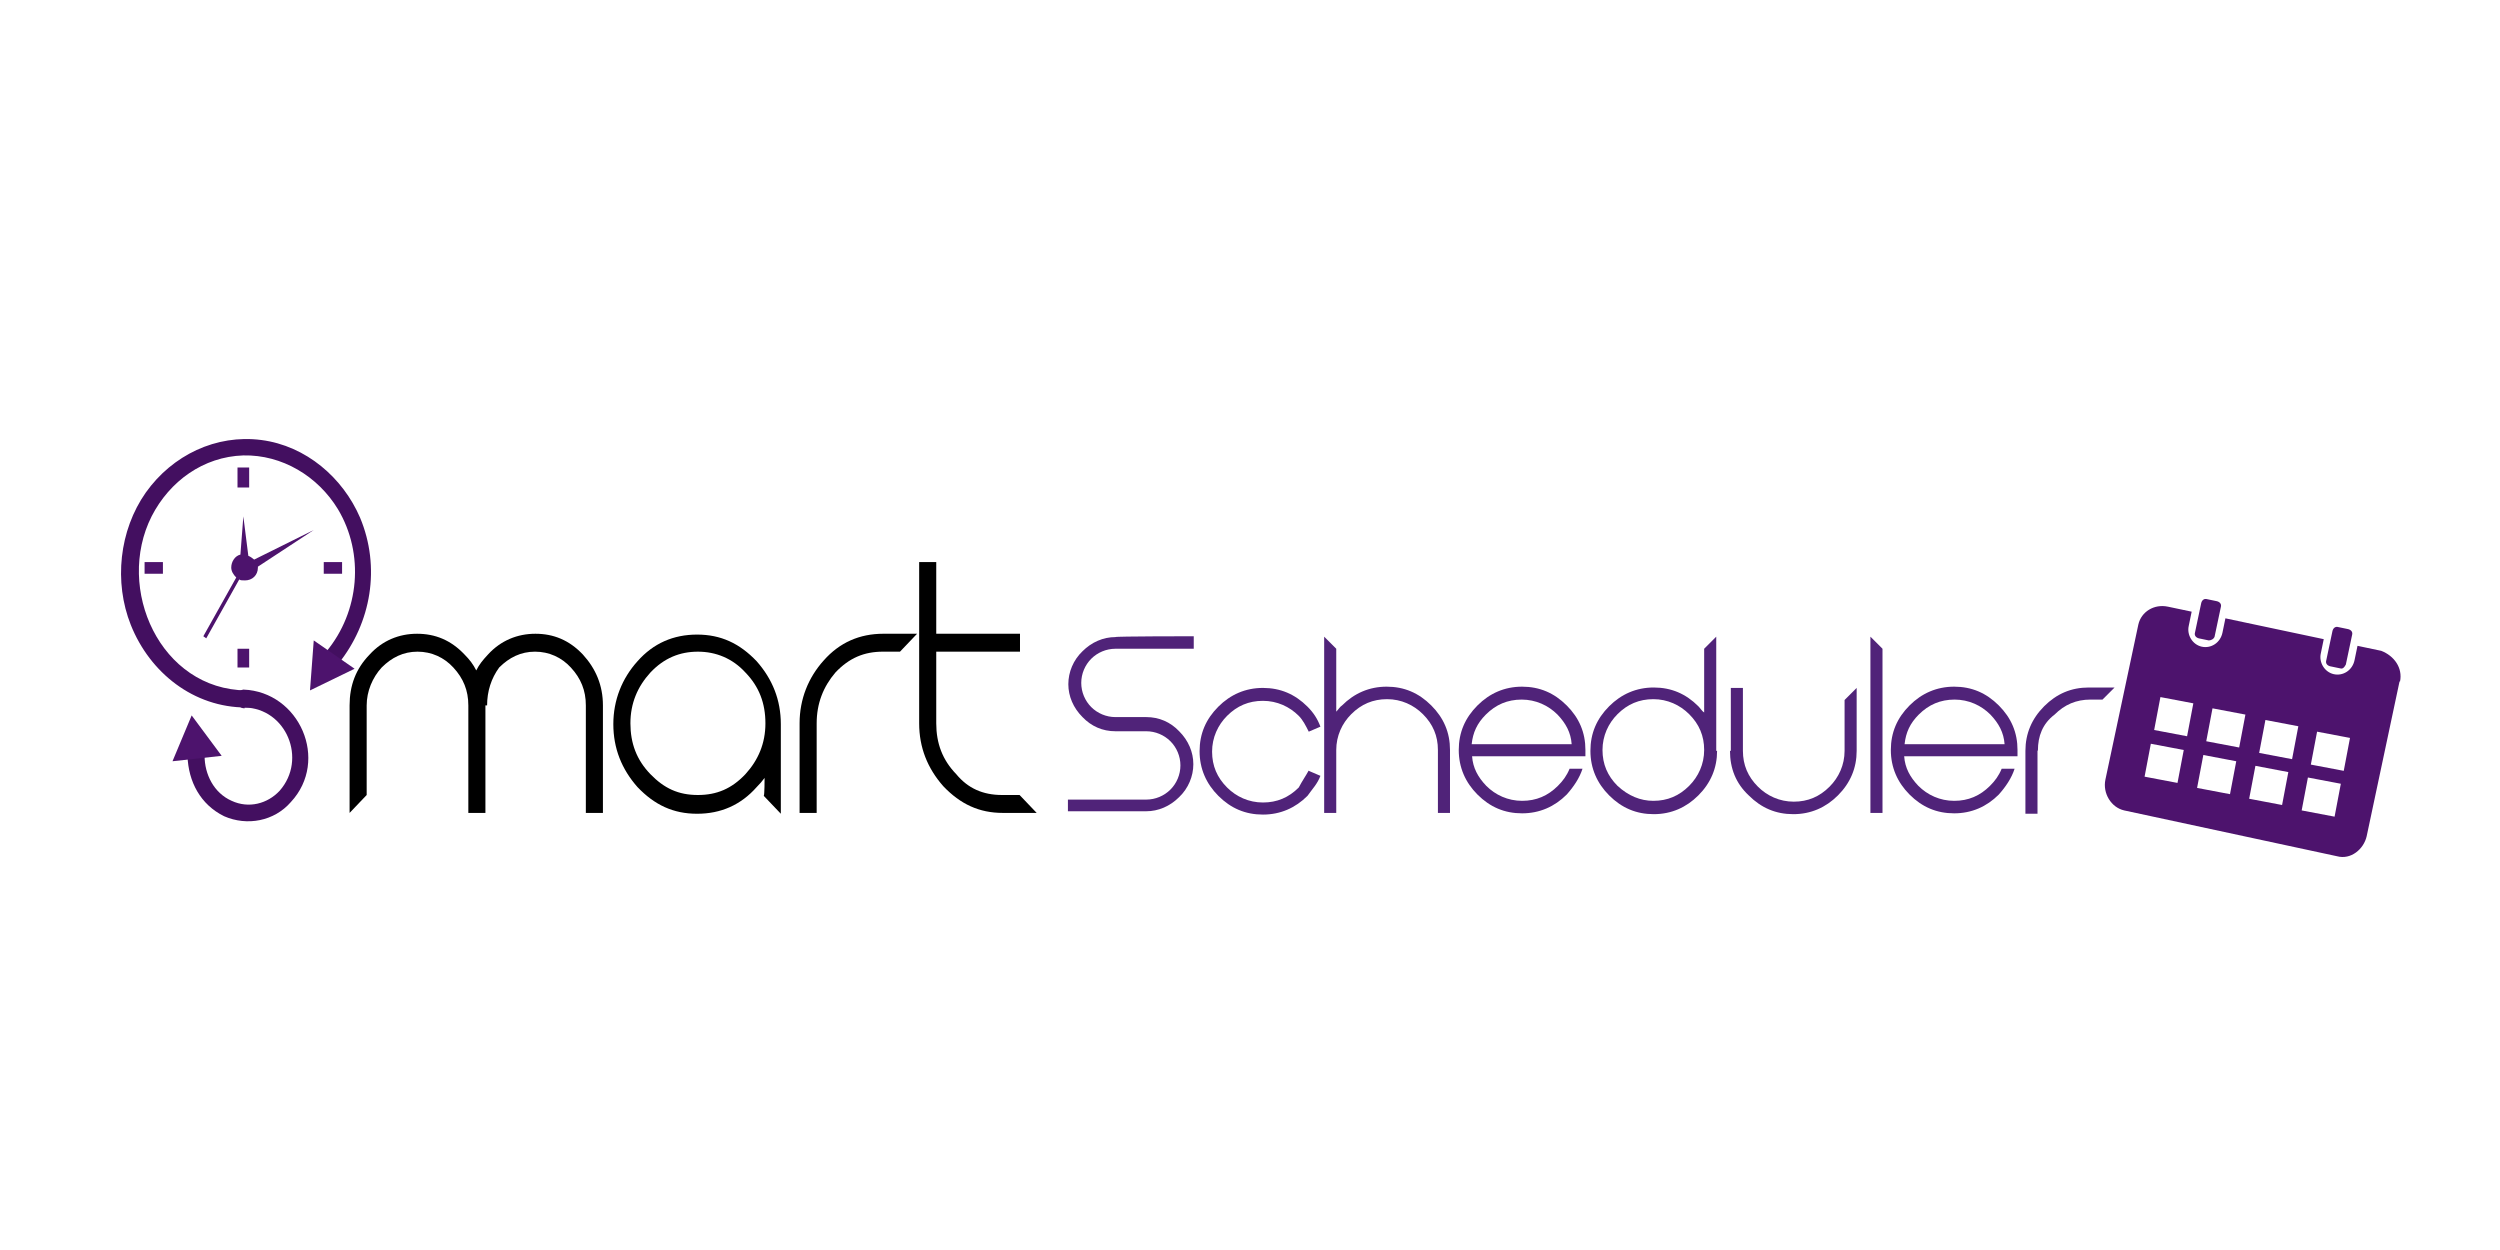 <?xml version="1.0" encoding="UTF-8"?>
<svg id="_圖層_1" data-name="圖層 1" xmlns="http://www.w3.org/2000/svg" version="1.1" viewBox="0 0 600 300">
  <defs>
    <style>
      .cls-1, .cls-2, .cls-3, .cls-4, .cls-5 {
        stroke-width: 0px;
      }

      .cls-1, .cls-4 {
        fill: #4d136d;
      }

      .cls-2 {
        fill: #430f60;
      }

      .cls-3 {
        fill: #000;
      }

      .cls-4 {
        fill-rule: evenodd;
      }

      .cls-5 {
        fill: #502379;
      }
    </style>
  </defs>
  <g>
    <path class="cls-3" d="M116.5,169.3v25.8h-4.1v-25.8c0-3.6-1.2-6.5-3.6-9.1-2.2-2.4-5.2-3.8-8.6-3.8s-6.2,1.4-8.6,3.8c-2.2,2.4-3.6,5.7-3.6,9.1v21.5l-4.1,4.3v-25.8c0-4.8,1.5-8.8,4.8-12.2,3.1-3.4,7.1-5,11.4-5s8.1,1.5,11.4,5c1.2,1.2,2.1,2.4,2.8,3.8.7-1.4,1.5-2.4,2.8-3.8,3.1-3.4,7.1-5,11.4-5s8.1,1.5,11.4,5c3.1,3.4,4.8,7.4,4.8,12.2v25.8h-4.1v-25.8c0-3.6-1.2-6.5-3.6-9.1-2.2-2.4-5.2-3.8-8.6-3.8s-6.2,1.4-8.6,3.8c-1.9,2.6-2.9,5.7-2.9,9.1Z"/>
    <path class="cls-3" d="M183.5,186.7c-.5.7-1.2,1.5-1.9,2.2-3.8,4.3-8.6,6.4-14.3,6.4s-10.2-2.1-14.3-6.4c-3.8-4.3-5.8-9.3-5.8-15.1s2.1-11,5.8-15.1c3.8-4.3,8.6-6.4,14.3-6.4s10.2,2.1,14.3,6.4c3.8,4.3,5.8,9.3,5.8,15.1v21.5l-4.1-4.3c.2,0,.2-4.3.2-4.3ZM167.5,190.8c4.5,0,8.1-1.5,11.4-5,3.1-3.4,4.8-7.4,4.8-12.2s-1.5-8.8-4.8-12.2c-3.1-3.4-7.1-5-11.4-5s-8.1,1.5-11.4,5c-3.1,3.4-4.8,7.4-4.8,12.2s1.5,8.8,4.8,12.2,6.7,5,11.4,5Z"/>
    <path class="cls-3" d="M196,173.6v21.5h-4.1v-21.5c0-5.8,2.1-11,5.8-15.1,3.8-4.3,8.6-6.4,14.3-6.4h8.1l-4.1,4.3h-4.1c-4.5,0-8.1,1.5-11.4,5-2.9,3.4-4.5,7.4-4.5,12.2Z"/>
    <path class="cls-3" d="M240.6,190.8h4.1l4.1,4.3h-8.1c-5.7,0-10.2-2.1-14.3-6.4-3.8-4.3-5.8-9.3-5.8-15.1v-38.7h4.1v17.2h20.1v4.3h-20.1v17.2c0,4.8,1.5,8.8,4.8,12.2,2.8,3.4,6.4,5,11,5Z"/>
  </g>
  <g>
    <path class="cls-5" d="M286.5,152.8v2.9h-18.8c-2.2,0-4.3.9-5.8,2.4s-2.4,3.6-2.4,5.8.9,4.3,2.4,5.8,3.6,2.4,5.8,2.4h7.4c3.1,0,5.8,1.2,7.9,3.4,2.2,2.2,3.4,5,3.4,7.9s-1.2,5.8-3.4,7.9c-2.2,2.2-5,3.4-7.9,3.4h-18.8v-2.8h18.8c2.2,0,4.3-.9,5.8-2.4s2.4-3.6,2.4-5.8-.9-4.3-2.4-5.8-3.6-2.4-5.8-2.4h-7.4c-3.1,0-5.8-1.2-7.9-3.4-2.2-2.2-3.4-5-3.4-7.9s1.2-5.8,3.4-7.9c2.2-2.2,5-3.4,7.9-3.4-.2-.2,18.8-.2,18.8-.2Z"/>
    <path class="cls-5" d="M314.1,185l2.8,1.2c-.7,1.9-1.9,3.1-3.1,4.8-2.9,2.9-6.5,4.5-10.7,4.5s-7.7-1.5-10.7-4.5c-2.9-2.9-4.5-6.5-4.5-10.7s1.5-7.7,4.5-10.7c2.9-2.9,6.5-4.5,10.7-4.5s7.7,1.5,10.7,4.5c1.4,1.4,2.4,2.9,3.1,4.8l-2.8,1.2c-.7-1.4-1.4-2.8-2.4-3.8-2.2-2.2-5.2-3.6-8.6-3.6s-6.2,1.2-8.6,3.6c-2.2,2.2-3.6,5.2-3.6,8.6s1.2,6.2,3.6,8.6c2.2,2.2,5.2,3.6,8.6,3.6s6.2-1.2,8.6-3.6c.9-1.7,1.7-2.8,2.4-4.1Z"/>
    <path class="cls-5" d="M317.8,152.8l2.9,2.9v15.1c.5-.5.9-1.2,1.4-1.5,2.9-2.9,6.5-4.5,10.7-4.5s7.7,1.5,10.7,4.5,4.5,6.5,4.5,10.7v15.1h-2.9v-15.1c0-3.4-1.2-6.2-3.6-8.6-2.2-2.2-5.2-3.6-8.6-3.6s-6.2,1.2-8.6,3.6c-2.2,2.2-3.6,5.2-3.6,8.6v15.1h-2.9v-42.3h.2Z"/>
    <path class="cls-5" d="M353.3,181.5c.2,2.8,1.4,5,3.4,7.1,2.2,2.2,5.2,3.6,8.6,3.6s6.2-1.2,8.6-3.6c1.2-1.2,2.1-2.4,2.8-4.1h3.1c-.7,2.2-2.1,4.3-3.8,6.2-2.9,2.9-6.5,4.5-10.7,4.5s-7.7-1.5-10.7-4.5c-2.9-2.9-4.5-6.5-4.5-10.7s1.5-7.7,4.5-10.7c2.9-2.9,6.5-4.5,10.7-4.5s7.7,1.5,10.7,4.5,4.5,6.5,4.5,10.7v1.5h-27.2ZM377.2,178.6c-.2-2.8-1.4-5-3.4-7.1-2.2-2.2-5.2-3.6-8.6-3.6s-6.2,1.2-8.6,3.6c-2.1,2.1-3.1,4.3-3.4,7.1h24.1Z"/>
    <path class="cls-5" d="M412.1,180.2c0,4.1-1.5,7.7-4.5,10.7-2.9,2.9-6.5,4.5-10.7,4.5s-7.7-1.5-10.7-4.5c-2.9-2.9-4.5-6.5-4.5-10.7s1.5-7.7,4.5-10.7c2.9-2.9,6.5-4.5,10.7-4.5s7.7,1.5,10.7,4.5c.5.5.9,1.2,1.4,1.5v-15.3l2.9-2.9v27.4h.2ZM396.8,192.2c3.4,0,6.2-1.2,8.6-3.6,2.2-2.2,3.6-5.2,3.6-8.6s-1.2-6.2-3.6-8.6c-2.2-2.2-5.2-3.6-8.6-3.6s-6.2,1.2-8.6,3.6c-2.2,2.2-3.6,5.2-3.6,8.6s1.2,6.2,3.6,8.6c2.6,2.4,5.5,3.6,8.6,3.6Z"/>
    <path class="cls-5" d="M415.4,180.2v-15.1h2.9v15.1c0,3.4,1.2,6.2,3.6,8.6,2.2,2.2,5.2,3.6,8.6,3.6s6.2-1.2,8.6-3.6c2.2-2.2,3.6-5.2,3.6-8.6v-12.2l2.9-2.9v15.1c0,4.1-1.5,7.7-4.5,10.7-2.9,2.9-6.5,4.5-10.7,4.5s-7.7-1.5-10.7-4.5c-3.1-2.9-4.5-6.5-4.5-10.7Z"/>
    <path class="cls-5" d="M452,195.1h-3.1v-42.3l2.9,2.9v39.4h.2Z"/>
    <path class="cls-5" d="M457,181.5c.2,2.8,1.4,5,3.4,7.1,2.2,2.2,5.2,3.6,8.6,3.6s6.2-1.2,8.6-3.6c1.2-1.2,2.1-2.4,2.8-4.1h3.1c-.7,2.2-2.1,4.3-3.8,6.2-2.9,2.9-6.5,4.5-10.7,4.5s-7.7-1.5-10.7-4.5c-2.9-2.9-4.5-6.5-4.5-10.7s1.5-7.7,4.5-10.7c2.9-2.9,6.5-4.5,10.7-4.5s7.7,1.5,10.7,4.5,4.5,6.5,4.5,10.7v1.5h-27.2ZM481.1,178.6c-.2-2.8-1.4-5-3.4-7.1-2.2-2.2-5.2-3.6-8.6-3.6s-6.2,1.2-8.6,3.6c-2.1,2.1-3.1,4.3-3.4,7.1h24.1Z"/>
    <path class="cls-5" d="M489,180.2v15.1h-2.9v-15.1c0-4.1,1.5-7.7,4.5-10.7s6.5-4.5,10.7-4.5h6.2l-2.9,2.9h-2.9c-3.4,0-6.2,1.2-8.6,3.6-2.9,2.2-4,5.2-4,8.6Z"/>
  </g>
  <g>
    <g>
      <g>
        <path class="cls-2" d="M59.1,165.7c-20.6-.2-31.5-24.4-22.7-41.8,4.3-8.4,12.4-14.3,22-14.6,9.3-.2,17.9,5,22.7,12.9,6.4,10.7,5.2,24.6-2.8,34.2-1.5,2.1,1.2,5,2.9,2.9,7.9-9.8,10.2-23.2,5.2-35.1-4.1-9.5-12.9-17.2-23.7-18.6-10.8-1.4-21.3,3.6-27.7,12.6-6.4,9.1-7.7,21.5-3.6,31.8,4.6,11.5,15.1,19.8,27.7,19.8s2.8-4.1,0-4.1h0Z"/>
        <path class="cls-2" d="M58.7,169.8c10,.2,15.1,12.4,8.4,20-2.9,3.1-7.4,4.3-11.5,2.4-4.3-1.9-6.5-6.4-6.5-10.8s-4.1-2.8-4.1,0c.2,6.2,3.1,11.7,8.8,14.5,5.5,2.4,12,1.2,16-3.4,9.3-10,2.1-26.5-11.4-27-2.2.3-2.2,4.5.3,4.5h0Z"/>
      </g>
      <polygon class="cls-1" points="74.4 165.7 85.1 160.5 75.3 153.7 74.4 165.7"/>
      <polygon class="cls-1" points="46 171.7 41.4 182.7 53.2 181.4 46 171.7"/>
    </g>
    <g>
      <path class="cls-4" d="M58.4,123.9h0l1.2,9.5c.5.2.9.5,1.4.9l14.3-7.1h0l-13.4,8.8v.2c0,1.9-1.4,3.1-3.1,3.1s-.9-.2-1.4-.2l-7.9,14.1-.7-.5,7.9-14.1c-.7-.7-1.2-1.5-1.2-2.4,0-1.4.9-2.8,2.2-3.1l.7-9.1h0Z"/>
      <path class="cls-4" d="M58.4,134c-1.4,0-2.2,1.2-2.2,2.4s1.2,2.4,2.2,2.4,2.2-1.2,2.2-2.4c0-1.5-.9-2.4-2.2-2.4h0Z"/>
      <polygon class="cls-4" points="39.1 134.9 39.1 137.7 34.7 137.7 34.7 134.9 39.1 134.9"/>
      <polygon class="cls-4" points="57 112.2 59.8 112.2 59.8 117 57 117 57 112.2"/>
      <polygon class="cls-4" points="82.1 134.9 82.1 137.7 77.7 137.7 77.7 134.9 82.1 134.9"/>
      <polygon class="cls-4" points="57 155.7 59.8 155.7 59.8 160.2 57 160.2 57 155.7"/>
    </g>
  </g>
  <path class="cls-1" d="M575.9,163.5l-7.9,37.2c-.7,3.1-3.8,5.7-7.1,4.8l-51.1-11c-3.1-.7-5.2-4.1-4.5-7.4l7.9-37.2c.7-3.1,3.8-5,7.1-4.3l5.7,1.2-.7,3.4c-.5,2.2.9,4.5,3.1,5s4.5-.9,5-3.4l.7-3.4,23.6,5-.7,3.4c-.5,2.2.9,4.5,3.1,5,2.2.5,4.5-.9,5-3.4l.7-3.4,5.7,1.2c3.1,1.2,5.2,4.1,4.5,7.4ZM526.4,168.8l-7.9-1.5-1.5,7.9,7.9,1.5,1.5-7.9ZM538.9,171.5l-7.9-1.5-1.5,7.9,7.9,1.5,1.5-7.9ZM551.6,174.3l-7.9-1.5-1.5,7.9,7.9,1.5,1.5-7.9ZM564,177.1l-7.9-1.5-1.5,7.9,7.9,1.5,1.5-7.9ZM524.1,180l-7.9-1.5-1.5,7.9,7.9,1.5,1.5-7.9ZM536.7,182.7l-7.9-1.5-1.5,7.9,7.9,1.5,1.5-7.9ZM549.2,185.3l-7.9-1.5-1.5,7.9,7.9,1.5,1.5-7.9ZM561.8,188.1l-7.9-1.5-1.5,7.9,7.9,1.5,1.5-7.9ZM531.5,152.8l1.5-7.1c.2-.7-.2-1.2-.9-1.4l-2.4-.5c-.7-.2-1.2.2-1.4.9l-1.5,7.1c-.2.7.2,1.2.9,1.4l2.4.5c.5,0,1.2-.3,1.4-.9ZM563,159.5l1.5-7.1c.2-.7-.2-1.2-.9-1.4l-2.4-.5c-.7-.2-1.2.2-1.4.9l-1.5,7.1c-.2.7.2,1.2.9,1.4l2.4.5c.7.2,1-.2,1.4-.9Z"/>
</svg>